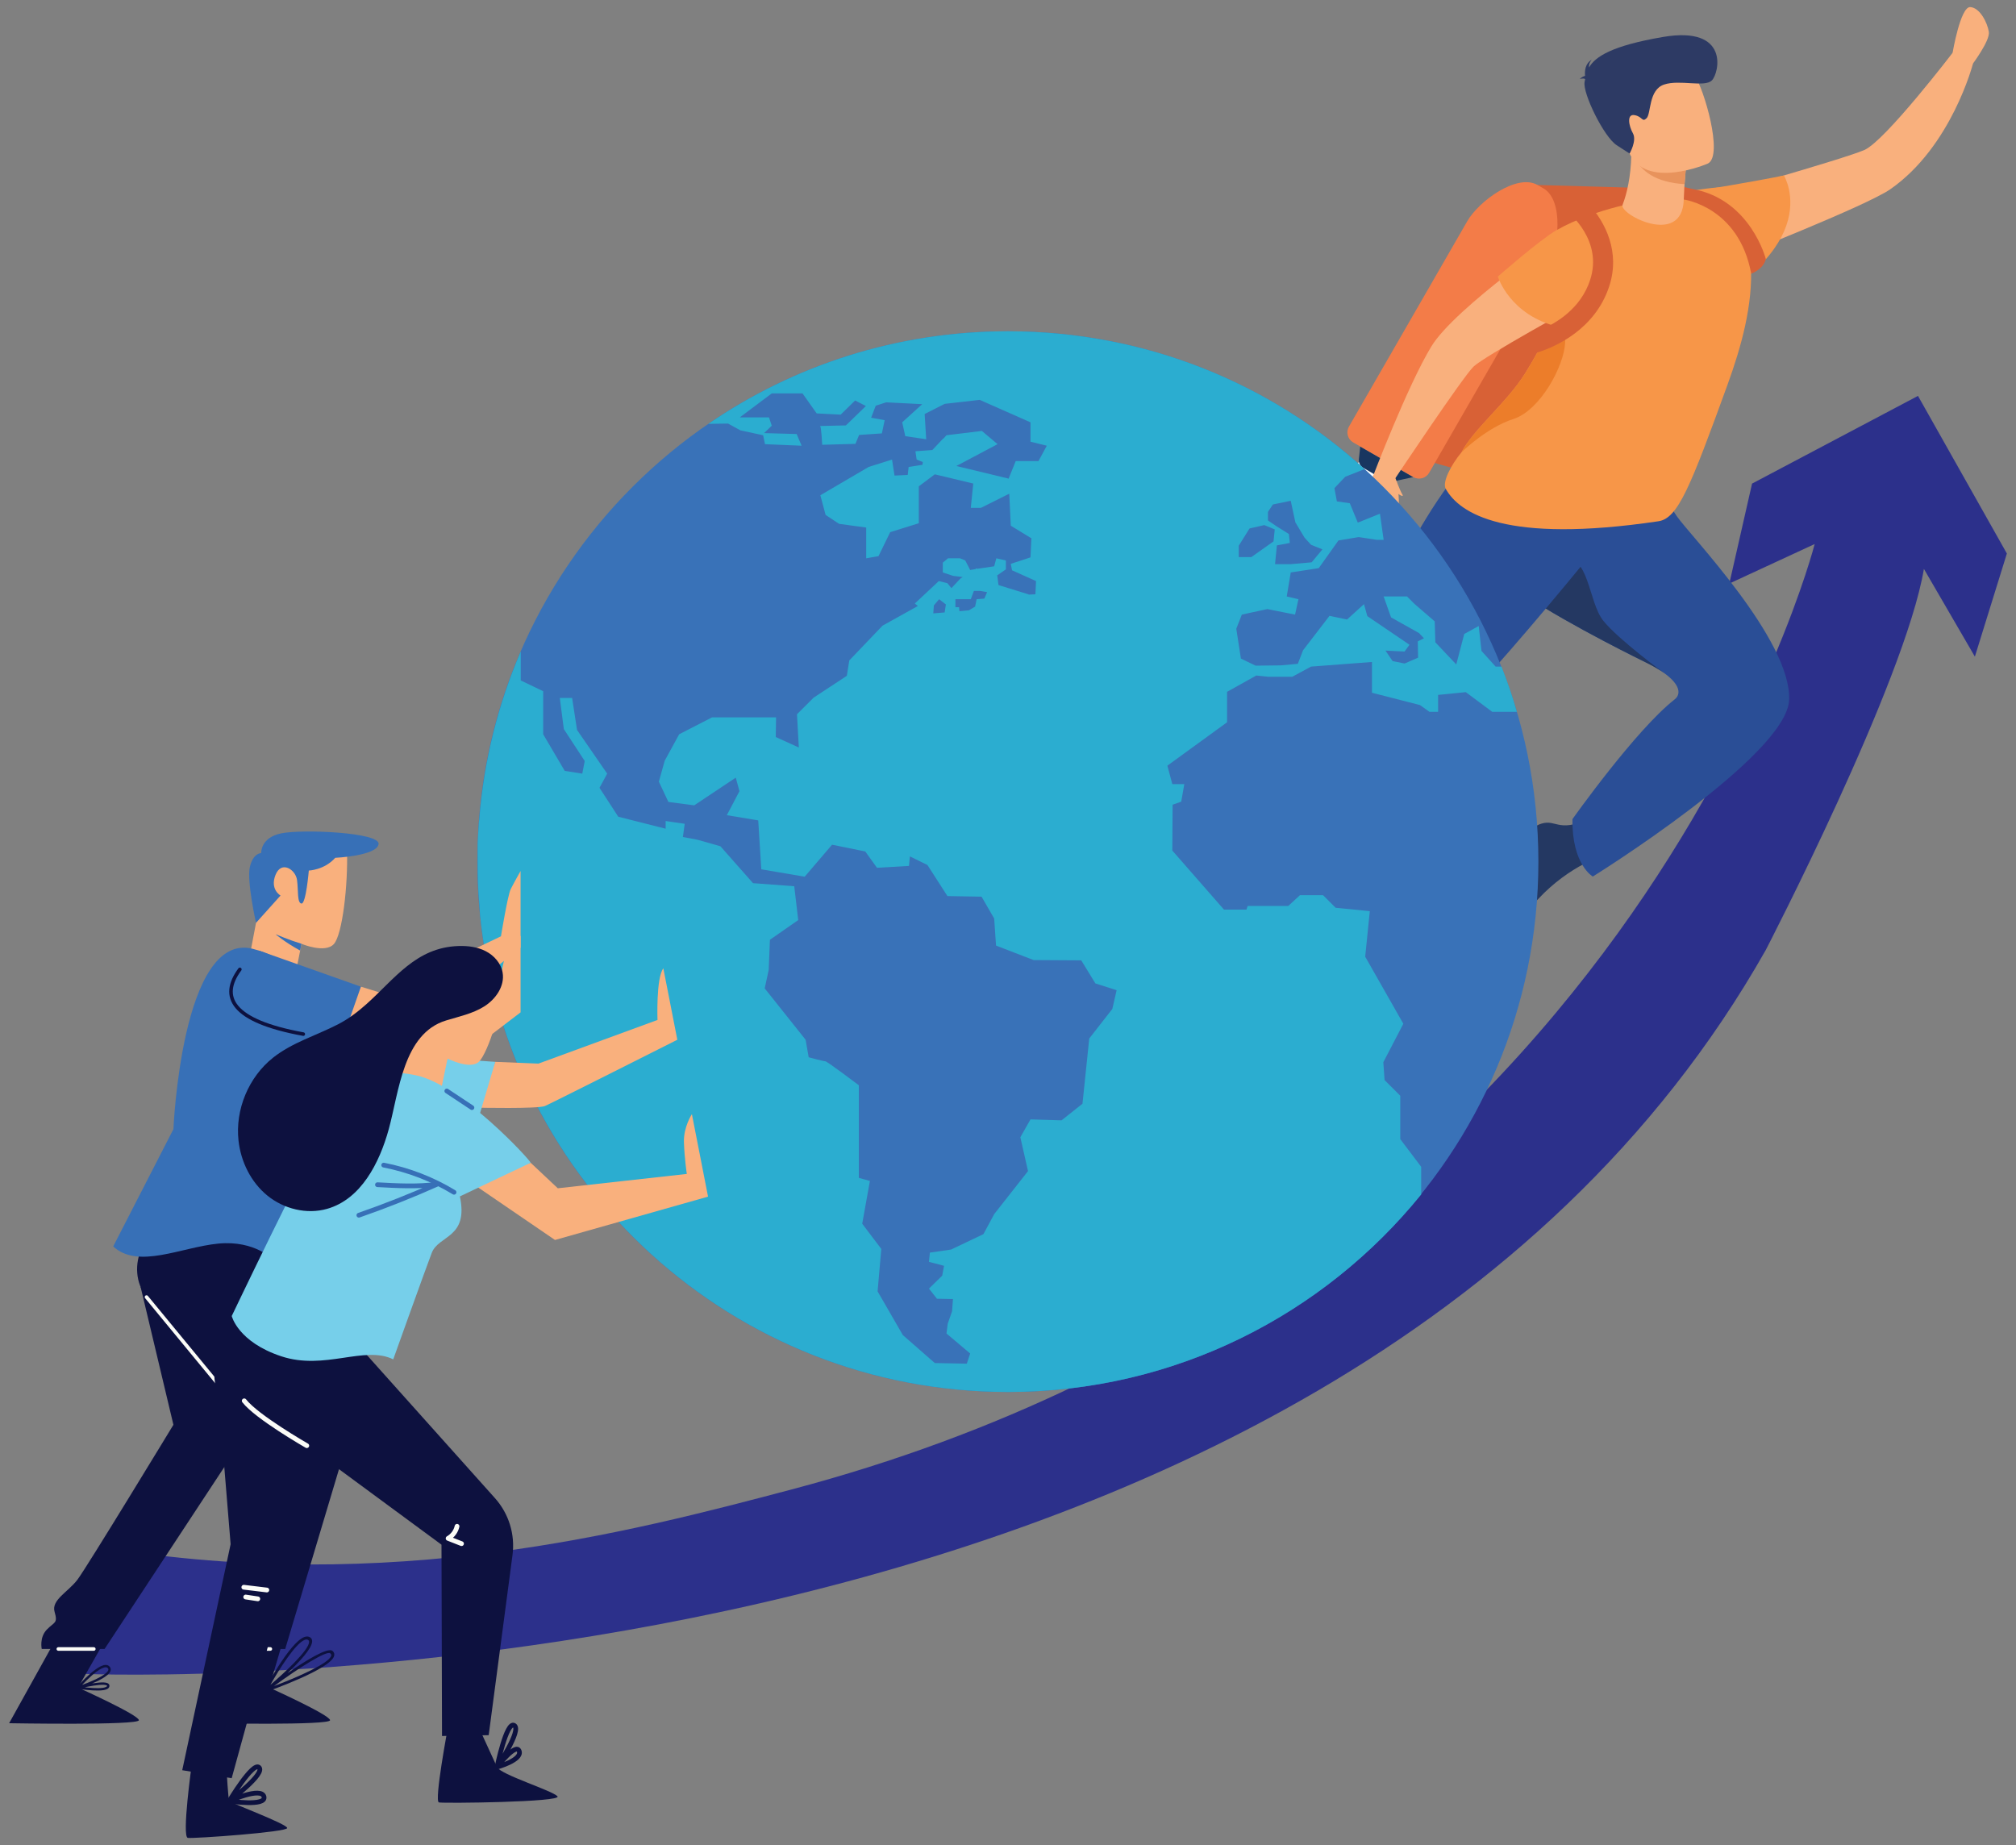 <?xml version="1.0" encoding="UTF-8"?> <!-- Generator: Adobe Illustrator 23.0.2, SVG Export Plug-In . SVG Version: 6.00 Build 0) --> <svg xmlns="http://www.w3.org/2000/svg" xmlns:xlink="http://www.w3.org/1999/xlink" version="1.1" id="Layer_1" x="0px" y="0px" viewBox="0 0 425.245 389.194" xml:space="preserve"><rect x="0" y="0" width="425.245" height="389.194" fill="#808080" stroke="none"/> <g> <path fill="#2C308B" d="M364.778,123.092l18-8.333c0,0-38.935,152.619-215.759,199.413c-34.394,9.102-84.573,22.255-145.24,12.255 l-4,26.666c0,0,261.907,11.143,354.667-152.667c0,0,29.374-56.667,33.374-80.417l10.75,18.5l6.75-21.75l-18.75-33.25l-35,18.5 L364.778,123.092z"></path> <g> <g> <path fill="#F7FBFF" d="M294.236,101.485l-0.412,1.757l-1.837,7.835v0.002l-5.405,23.038l-9.926,42.33l-10.234,43.64 l-14.587,62.198c-14.087-2.883-25.908-8.922-35.76-17.158c-19.538-16.336-31.323-41.295-37.645-67.352L286.648,97.472 l0.025,0.013l3.392,1.794l0.415,0.221l3.175,1.677l0.054,0.028L294.236,101.485z"></path> <path fill="#243862" d="M338.568,180.322c0,0-7.369,2.08-14.117,9.32c-3.62,3.885-8.408,8.01-9.916,6.64 c-0.726-0.661-1.805-5.477,3.105-9.77c4.712-4.119,2.542-11.211,7.471-12.764c3.368-1.06,3.73,2.432,11.55-1.812L338.568,180.322 z"></path> <path fill="#2A4E96" d="M377.393,147.594c-0.426,11.831-41.418,37.306-41.418,37.306s-4.433-2.521-4.287-12.114 c0,0,13.327-18.818,21.553-25.252c1.313-1.026,1.311-3.016-2.186-5.536l-0.002,0c-1.008-0.726-2.303-1.496-3.941-2.298 c0,0-15.589-7.577-25.164-13.923c-1.815-1.204-3.414-2.364-4.648-3.418c-0.446-0.378,17.733-21.343,17.733-21.343l11.243-3.897 c0,0,4.192,7.081,7.433,11.787C356.461,112.906,377.847,134.956,377.393,147.594z"></path> <path fill="#243862" d="M351.053,141.999c-1.008-0.726-2.303-1.496-3.941-2.298c0,0-15.589-7.577-25.164-13.923 c1.307-2.933,3.691-6.871,7.328-7.822c5.968-1.56,5.662,8.976,8.938,13.015C341.464,134.978,350.905,141.889,351.053,141.999z"></path> <path fill="#183660" d="M286.926,94.186l-0.294,2.654c-0.082,0.739,0.278,1.457,0.919,1.834l4.083,2.397 c0.784,0.46,1.713,0.608,2.6,0.413l3.886-0.852L286.926,94.186z"></path> <g> <path fill="#D86136" d="M323.99,107.491l-12.686-7.308c-1.164-0.67-1.566-2.17-0.897-3.333l24.952-43.317 c2.479-4.303,10.526-10.134,14.831-7.654l1.247,0.718c4.314,2.486,3.313,12.386,0.826,16.701l-24.94,43.296 C326.653,107.757,325.154,108.16,323.99,107.491z"></path> <polygon fill="#D86136" points="324.32,39.021 352.228,39.821 315.322,101.295 298.962,96.609 "></polygon> <path fill="#F37C48" d="M298.12,100.634l-12.687-7.309c-1.164-0.669-1.566-2.169-0.897-3.333l24.953-43.317 c2.479-4.303,10.526-10.133,14.831-7.654l1.246,0.718c4.314,2.485,3.313,12.386,0.827,16.701l-24.94,43.297 C300.783,100.901,299.283,101.304,298.12,100.634z"></path> </g> <path fill="#F9B07D" d="M358.575,42.12c0,0,30.268-8.541,34.686-10.48c4.419-1.94,18.747-20.676,18.747-20.676l4.165,2.434 c0,0-4.489,17.501-17.439,26.519c-5.055,3.521-33.502,14.681-33.502,14.681L358.575,42.12z"></path> <path fill="#243862" d="M258.492,191.274c0,0-4.919,5.201-6.912,10.122c-1.995,4.922-4.916,10.522-6.819,9.794 c-0.917-0.351-3.675-4.443-0.664-10.23c2.889-5.551-1.715-11.367,2.312-14.607c2.75-2.214,4.359,0.907,10.097-5.893 L258.492,191.274z"></path> <path fill="#2A4E96" d="M347.979,101.508c0,0-32.423,41.163-46.624,53.891c-7.54,6.759-43.31,36.658-43.31,36.658 s-2.456-2.428-3.209-4.537c-1.48-4.148-0.236-6.685-0.236-6.685s17.741-31.972,29.597-43.902 c9.709-9.771,16.273-37.38,37.802-50.039C343.528,74.236,347.979,101.508,347.979,101.508z"></path> <path fill="#F79648" d="M364.421,81.073c-7.878,21.695-10.479,28.27-14.594,28.881c-32.275,4.79-41.995-1.665-44.88-6.855 c-0.763-1.375,1.103-5.02,3.346-7.705c0,0,0,0,0.004-0.004c2.417-4.732,9.64-10.57,13.381-16.597 c2.431-3.914,4.211-7.322,5.509-10.292c6.354-14.533,1.182-18.6,4.271-20.514c5.409-3.349,30.638-10.718,38.59-8.002 c3.894,1.33-1.085,9.353-0.725,15.961C369.774,64.245,367.318,73.095,364.421,81.073z"></path> <path fill="#F9B07D" d="M329.945,49.05c0,0-23,15.777-28.021,24.028c-5.022,8.252-12.366,27.514-12.366,27.514 s0.264,1.238,4.619,0.504c0,0,14.388-21.604,16.654-23.775c2.267-2.171,22.307-13.176,22.307-13.176L329.945,49.05z"></path> <path fill="#F79648" d="M376.788,47.612c-1.048,2.995-3.275,6.525-7.394,10.128l-10.966-17.547c0,0,11.497-1.869,17.861-3.18 C376.289,37.013,378.974,41.362,376.788,47.612z"></path> <path fill="#F79648" d="M347.625,42.242c0,0-10.945,1.569-19.295,6.307c-3.462,1.964-12.383,9.793-12.383,9.793 s2.49,8.143,12.727,10.593c10.238,2.45,8.053-17.197,8.053-17.197L347.625,42.242z"></path> <path fill="#F9B07D" d="M411.872,11.146c0,0,1.644-9.773,3.722-9.652c2.077,0.122,3.647,3.389,3.924,5.235 c0.278,1.846-3.48,6.852-3.48,6.852L411.872,11.146z"></path> <path fill="#F9B07D" d="M294.692,101.94c0,0,0.796,4.481,0.089,6.288c-0.706,1.807-2.739,3.234-4.142,3.121 c-1.402-0.113,0.972-3.403,0.068-5.263c-0.904-1.859-2.497-5.806,0.137-6.752C293.476,98.389,294.692,101.94,294.692,101.94z"></path> <path fill="#F9B07D" d="M294.18,100.431c0,0,1.029,2.876,1.619,3.855c0.59,0.978-1.684-0.477-2.244-1.396 C292.995,101.971,294.18,100.431,294.18,100.431z"></path> <path fill="#EC7D2A" d="M330.136,72.341c-0.225,4.858-5.238,14.23-10.91,16.044c-5.583,1.785-10.768,6.846-10.929,7.005 c2.417-4.732,9.64-10.57,13.381-16.597c2.431-3.914,4.211-7.322,5.509-10.292C328.531,68.351,330.291,68.99,330.136,72.341z"></path> <g> <path fill="#D86136" d="M339.425,60.443c-2.998,9.057-11.293,12.649-14.754,13.783c-0.708,0.229-1.212,0.359-1.43,0.41 l-0.102,0.024l-0.918-4.141c0.031-0.004,1.165-0.272,2.772-0.955l0.002-0.001c3.241-1.377,8.413-4.44,10.404-10.458 c2.752-8.313-4.287-14.129-5.186-14.827c1.714-0.479,3.431-0.836,5.022-1.096C338.554,46.85,341.852,53.118,339.425,60.443z"></path> </g> <path fill="#D86136" d="M355.165,42.091c0,0,11.631,1.504,14.228,15.648c0,0,2.562-0.92,3.086-3.086 c0,0-3.186-12.557-15.407-14.777c-0.708-0.129-3.607-0.892-3.607-0.892l-0.111,0.658c0,0,0.057,1.676,0.142,1.877 C353.581,41.72,355.165,42.091,355.165,42.091z"></path> <g> <path fill="#F9B07D" d="M342.257,43.205c0.936-2.394,1.728-5.947,1.844-10.426l0.647,0.147l10.871,2.488 c0,0-0.352,3.434-0.454,6.676c-0.001,0.027-0.002,0.054-0.003,0.08C354.816,52.145,341.481,45.194,342.257,43.205z"></path> <path fill="#E8935C" d="M355.62,35.415c0,0,0,0-0.286,3.426c-6.113-0.353-9.352-2.781-10.585-5.915L355.62,35.415z"></path> </g> <g> <path fill="#F9B07D" d="M360.261,34.494c0,0-13.21,5.751-16.653-2.393c-3.443-8.144-7.468-12.887,0.82-16.903 c8.289-4.016,11.253-1.597,13.074,0.841S363.609,32.787,360.261,34.494z"></path> <path fill="#2D3A64" d="M334.362,16.672c-0.161-0.112-0.48-0.155-1.131-0.027c0,0,0.433-0.451,1.114-0.642 c-0.093-0.927-0.019-2.628,1.421-3.402c0,0-0.714,0.649-0.581,1.626c1.316-2.28,4.793-4.578,15.566-6.424 c14.198-2.433,11.872,7.643,10.34,9.163c-1.533,1.52-6.808-0.242-10.097,0.876c-3.29,1.118-2.698,6.132-3.668,7.087 c-0.97,0.955-0.82-0.336-2.539-0.642c-1.718-0.305-1.217,2.286-0.35,3.833c0.867,1.547-0.695,4.274-0.695,4.274s0,0-2.724-1.762 c-2.726-1.762-7.219-11.011-6.774-13.338C334.285,17.089,334.322,16.881,334.362,16.672z"></path> </g> </g> </g> <g> <path fill-rule="evenodd" clip-rule="evenodd" fill="#3972B8" d="M212.628,69.88c61.773,0,111.871,50.096,111.871,111.872 c0,61.777-50.098,111.872-111.871,111.872c-61.842,0-111.939-50.094-111.939-111.872C100.69,119.976,150.786,69.88,212.628,69.88 L212.628,69.88z"></path> <path fill-rule="evenodd" clip-rule="evenodd" fill="#2BADD0" d="M212.628,69.88c28.941,0,55.35,10.967,75.207,29.072 l-4.087,1.621l-2.272,2.402l0.518,2.789l2.727,0.39l1.688,4.088l4.672-1.881l0.778,5.515h-1.426l-3.83-0.584l-4.282,0.714 l-4.152,5.84l-5.907,0.908l-0.843,5.063l2.467,0.582l-0.714,3.245l-5.84-1.167l-5.387,1.167l-1.169,2.985l0.975,6.294l3.114,1.493 l5.32-0.065l3.571-0.325l1.101-2.855l5.584-7.268l3.695,0.78l3.571-3.245l0.714,2.53l8.89,6.035l-1.038,1.429l-4.024-0.196 l1.492,2.207l2.532,0.52l2.853-1.233l-0.065-3.439l1.299-0.65l-1.038-1.103l-5.904-3.309l-1.559-4.412h4.933l1.558,1.556 l4.283,3.699l0.13,4.413l4.413,4.672l1.684-6.425l3.052-1.686l0.584,5.255l2.984,3.31h1.235c1.231,3.116,2.333,6.295,3.242,9.54 h-5.19l-5.583-4.153l-5.84,0.583v3.569h-1.815l-2.011-1.428l-10.125-2.596v-6.489l-12.847,0.973l-3.959,2.142h-5.063l-2.531-0.259 l-6.162,3.439v6.424l-12.591,9.15l1.039,3.892h2.53l-0.648,3.7l-1.816,0.648l-0.065,9.668l10.9,12.459h4.737l0.261-0.777h8.564 l2.467-2.271h4.866l2.66,2.66l7.204,0.713l-0.973,9.605l8.046,14.146l-4.22,8.113l0.261,3.763l3.31,3.307v9.151l4.413,5.841v5.84 c-20.571,25.371-51.978,41.659-87.148,41.659c-57.948,0-105.578-43.997-111.353-100.45l0,0c-0.064-0.845-0.129-1.753-0.194-2.66 l0,0c-0.26-2.922-0.327-5.842-0.327-8.761v-0.714v-1.298v-1.621l0.067-1.622l0.063-0.975c0.067-0.714,0.067-1.426,0.132-2.075 l0.065-0.521c0.972-12.523,4.022-24.461,8.758-35.494v6.1l4.736,2.27v9.086l4.544,7.721l3.7,0.583l0.519-2.66l-4.413-6.749 l-0.844-6.554h2.596l1.038,6.749l6.36,9.214l-1.624,2.987l3.96,6.098l9.994,2.53v-1.622l4.023,0.585l-0.391,2.79l3.116,0.583 l4.802,1.364l6.878,7.786l8.696,0.648l0.842,7.138l-5.969,4.154l-0.259,6.359l-0.845,3.894l8.631,10.838l0.648,3.696 c0,0,3.116,0.843,3.505,0.843c0.39,0,7.074,5.061,7.074,5.061v19.535l2.335,0.649l-1.622,9.019l4.024,5.321l-0.78,8.953 l5.32,9.214l6.748,5.906l6.75,0.131l0.712-2.143l-4.996-4.218l0.259-2.077l0.911-2.596l0.195-2.595l-3.376-0.066l-1.687-2.142 l2.791-2.725l0.389-2.077l-3.18-0.843l0.196-1.947l4.477-0.648l6.813-3.245l2.269-4.218l7.138-9.085l-1.619-7.139l2.142-3.765 l6.552,0.197l4.414-3.504l1.428-13.759l4.867-6.228l0.906-3.96l-4.477-1.425l-2.984-4.868l-10.058-0.064l-7.918-3.052 l-0.391-5.709l-2.661-4.608l-7.202-0.129l-4.215-6.554l-3.7-1.815l-0.195,2.009l-6.75,0.392l-2.465-3.44l-7.009-1.426 l-5.774,6.748l-9.15-1.557l-0.649-10.319l-6.619-1.103l2.66-5.062l-0.777-2.854l-8.762,5.839l-5.45-0.712l-2.012-4.284 l1.234-4.413l3.049-5.579l6.943-3.569h13.496l-0.064,4.152l4.867,2.207l-0.389-7.009l3.505-3.504l7.009-4.607l0.518-3.245 l7.008-7.332l7.462-4.153l-0.648-0.52l5.062-4.737l1.814,0.454l0.845,1.038l1.946-2.075l0.456-0.26l-2.076-0.26l-2.142-0.713 v-2.076l1.101-0.91h2.53l1.105,0.455l1.036,2.011l1.171-0.194v-0.13l0.388,0.065l3.503-0.52l0.456-1.688l2.011,0.455v1.881 l-1.881,1.297h0.066l0.26,2.012l6.292,1.947l0.064,0.065l1.43-0.065l0.13-2.79l-5.062-2.272l-0.259-1.362l4.153-1.362l0.194-4.023 l-4.348-2.66l-0.324-6.749l-5.973,2.984h-2.141l0.521-5.126l-8.113-1.946l-3.373,2.531v7.787l-6.037,1.882l-2.465,5.062 l-2.596,0.453v-6.488l-5.71-0.779l-2.854-1.881l-1.105-4.153l10.189-5.97l4.931-1.557l0.519,3.375l2.79-0.129l0.195-1.688 l2.92-0.454l0.064-0.584l-1.297-0.52l-0.259-1.752l3.568-0.26l2.142-2.271l0.13-0.131H199l0.648-0.712l7.462-0.909l3.311,2.789 l-8.695,4.608l11.032,2.661l1.491-3.699h4.802l1.754-3.244l-3.438-0.843v-4.088l-10.709-4.737l-7.397,0.844l-4.219,2.141 l0.327,5.322l-4.414-0.65l-0.649-2.919l4.218-3.829l-7.593-0.39l-2.206,0.714l-0.972,2.531l2.854,0.519l-0.583,2.791l-4.802,0.325 l-0.78,1.881l-7.009,0.195c0,0-0.194-3.958-0.454-3.958c-0.323,0,5.453-0.129,5.453-0.129l4.215-4.089l-2.271-1.167l-3.049,2.984 l-5.061-0.259l-2.984-4.218h-6.49l-6.749,5.062h6.166l0.583,1.752l-1.624,1.558l6.878,0.195l1.04,2.465l-7.721-0.325l-0.392-1.88 l-4.802-1.04l-2.595-1.427l-4.152,0.064C167.399,77.083,189.138,69.88,212.628,69.88L212.628,69.88z M267.459,107.971l1.039-1.557 l3.762-0.779l0.976,4.542l1.945,3.245l1.364,1.492l2.399,0.974l-2.271,2.726l-4.414,0.389h-3.307l0.388-3.959l2.725-0.518 l-0.193-1.882l-2.596-1.623l-1.817-1.233V107.971L267.459,107.971z M261.297,115.109l2.271-3.634l3.114-0.713l2.205,0.907 l-0.258,2.531l-4.673,3.31h-2.659V115.109L261.297,115.109z M199.259,129.19l-2.401,0.194l0.131-1.687l1.103-1.299l1.427,1.103 L199.259,129.19z M207.632,126.269l-1.623,0.13l-0.324,1.558l-1.3,0.778l-2.012,0.194c-0.064-0.518-0.064-0.843-0.064-0.843 h-0.777v-1.688h3.243l0.651-1.752h1.296l1.493,0.259L207.632,126.269z"></path> </g> <g> <path fill="#F9B07D" d="M76.129,208.132l4.472,1.376l25.07-12.005c0,0,1.421-8.664,2.042-9.917 c0.622-1.252,2.094-3.862,2.094-3.862v16.179l-20.488,16.369c-2.219,1.787-4.963,2.734-7.695,2.659l-12.358-0.341L76.129,208.132z "></path> <path fill="#F9B07D" d="M75.144,221.779l4.473,1.376l25.069-12.005c0,0,1.421-8.664,2.043-9.917 c0.622-1.253,3.078-3.862,3.078-3.862v16.179l-21.473,16.369c-2.22,1.786-4.963,2.734-7.695,2.659l-12.359-0.341L75.144,221.779z"></path> <g> <g> <path fill="#F9B07D" d="M73.196,179.257c0.232,7.441-0.968,17.895-2.776,19.882c-1.859,2.043-6.822-0.051-6.822-0.051 l-2.294,11.56l-9.833-2.665l5.559-29.215C57.029,178.768,72.989,172.599,73.196,179.257z"></path> </g> <g> <path fill="#3770B7" d="M63.314,200.511l0.283-1.423c-2.74-0.849-5.471-2.024-5.471-2.024S60.103,198.769,63.314,200.511z"></path> </g> </g> <polygon fill="#3770B7" points="76.129,208.132 71.611,221.033 47.607,219.819 54.75,200.561 "></polygon> <g> <path fill="#0D113F" d="M60.509,343.291l-3.72,12.688c0,0,12.773,5.748,12.833,6.879c0.061,1.131-25.778,0.637-25.778,0.637 l3.845-16.109L60.509,343.291z"></path> </g> <g> <path fill="#0D113F" d="M55.753,356.519c0.216-0.408,5.352-10.012,8.396-11.185c0.464-0.18,0.874-0.174,1.216,0.018 c0.338,0.191,0.502,0.512,0.478,0.926c-0.078,1.49-2.694,4.299-5.192,6.654c3.8-2.623,8.483-5.527,9.483-4.695 c0.457,0.389,0.428,0.834,0.322,1.143c-0.926,2.73-12.999,7.047-14.374,7.529l-0.66,0.234L55.753,356.519z M64.961,345.914 c-0.189-0.105-0.416-0.105-0.692,0.002c-1.979,0.764-5.418,6.273-7.24,9.492c3-2.568,8.076-7.268,8.172-9.031 c0.007-0.139-0.021-0.248-0.088-0.336C65.075,345.992,65.026,345.949,64.961,345.914z M69.659,348.752 c-0.74-0.617-6.353,2.871-11.869,6.91c5.1-1.908,11.52-4.773,12.059-6.363c0.036-0.105,0.061-0.254-0.066-0.422 C69.75,348.836,69.711,348.793,69.659,348.752z"></path> </g> <g> <path fill="#0D113F" d="M23.697,343.291l-7.23,12.688c0,0,12.772,5.748,12.832,6.879c0.06,1.131-27.373,0.637-27.373,0.637 l8.951-16.109L23.697,343.291z"></path> </g> <path fill="#0D113F" d="M57.749,265.816l14.8,34.204c0.731,1.69,0.828,3.629,0.273,5.483l-12.66,42.332h-14.51 c0,0-0.94-2.609,1.222-6.158c2.162-3.551-1.476-3.76,1.739-7.412c3.213-3.654,7.961-27.873,7.961-27.873l-25.67-32.789 c-2.299-2.936-2.628-7.049-0.852-10.628l1.766-3.558l24.615-1.044L57.749,265.816z"></path> <path fill="#0D113F" d="M29.656,271.449l6.924,29.095c0,0-18.262,30.064-20.244,32.674c-1.982,2.611-5.561,4.281-4.82,6.785 c0.739,2.506-0.063,2.088-1.656,3.758c-1.596,1.672-1.056,4.072-1.056,4.072H22.06l27.256-41.414 c1.044-1.52,1.67-3.266,1.813-5.045l1.745-21.916L29.656,271.449z"></path> <path fill="none" stroke="#0D113F" stroke-width="0.5" stroke-linecap="round" stroke-linejoin="round" stroke-miterlimit="10" d=" M16.466,355.978c0,0,5.158-5.912,6.491-4.227C24.29,353.439,16.466,355.978,16.466,355.978s6.557-1.652,6.367-0.316 C22.644,357,16.466,355.978,16.466,355.978z"></path> <line fill="none" stroke="#FBFCF7" stroke-width="0.75" stroke-linecap="round" stroke-linejoin="round" stroke-miterlimit="10" x1="50.595" y1="297.506" x2="30.904" y2="273.601"></line> <line fill="none" stroke="#FBFCF7" stroke-width="0.75" stroke-linecap="round" stroke-linejoin="round" stroke-miterlimit="10" x1="49.777" y1="347.834" x2="57.029" y2="347.834"></line> <line fill="none" stroke="#FBFCF7" stroke-width="0.75" stroke-linecap="round" stroke-linejoin="round" stroke-miterlimit="10" x1="12.304" y1="347.834" x2="19.789" y2="347.834"></line> <path fill="#3770B7" d="M53.255,200.128c6.717,1.643,11.643,6.486,12.829,12.557c1.186,6.071,0.582,17.455-1.714,29.142 c-2.298,11.686-6.622,23.989-6.622,23.989s-3.911-4.25-11.712-3.49c-7.802,0.759-16.929,5.452-22.157,0.595l12.702-24.736 C36.582,238.184,38.343,196.482,53.255,200.128z"></path> <polygon fill="#3770B7" points="75.144,221.779 70.625,234.679 46.622,233.465 53.765,214.206 "></polygon> <path fill="#3770B7" d="M54.003,194.672l5.171-5.769c0,0-2.294-1.293-1.048-4.375c1.246-3.083,4.23-1.095,4.528,1.094 c0.298,2.188-0.006,4.873,0.942,4.973c0.947,0.099,1.544-6.962,1.544-6.962s3.281-0.1,5.569-2.685c0,0,8.751-0.398,9.148-2.885 c0.398-2.485-16.011-3.182-20.486-2.287c-4.475,0.895-4.275,4.177-4.275,4.177s-1.691-0.051-2.387,2.908 C52.014,185.821,54.003,194.672,54.003,194.672z"></path> <path fill="none" stroke="#0D113F" stroke-width="0.75" stroke-linecap="round" stroke-linejoin="round" stroke-miterlimit="10" d=" M65.71,233.588c0.802-5.073,1.406-14.653,1.406-14.653l3.271,1.158"></path> <path fill="none" stroke="#0D113F" stroke-width="0.75" stroke-linecap="round" stroke-linejoin="round" stroke-miterlimit="10" d=" M50.595,204.481c-4.245,5.742-1.842,10.884,13.38,13.653"></path> </g> <g> <path fill="#F9B07D" d="M111.937,245.275l5.721,5.38l27.214-3.026c0,0-0.506-3.402-0.606-6.717c-0.097-3.21,1.68-5.892,1.68-5.892 l3.407,17.399l-32.287,9.142l-18.323-12.521L111.937,245.275z"></path> <path fill="#F9B07D" d="M104.464,223.986l9.106,0.371l25.119-9.206c0,0-0.32-8.871,1.233-10.889l2.95,15.065 c0,0-26.437,13.331-27.906,13.97c-1.469,0.638-14.276,0.357-14.276,0.357L104.464,223.986z"></path> <polygon fill="#76CFEA" points="94.402,223.293 104.464,223.986 100.945,235.866 91.51,229.74 "></polygon> <g> <g> <path fill="#F9B07D" d="M105.677,205.271c0.833,6.704-2.826,16.842-4.605,18.646c-1.831,1.855-6.67-0.624-6.67-0.624 l-2.315,11.184l-9.595-3.451l4.885-26.21C87.377,204.817,104.859,198.697,105.677,205.271z"></path> </g> </g> <path fill="#0D113F" d="M75.564,283.795l28.843,32.225c2.922,3.266,4.273,7.643,3.7,11.984l-5.024,38.014l-9.847,0.172 l-0.11-40.355L67.6,307.035l-18.73,68.06l-10.431-1.688l10.207-47.672l-2.533-30.877c0,0-4.65-11.412,6.832-18.93 C64.428,268.411,75.564,283.795,75.564,283.795z"></path> <path fill="#76CFEA" d="M111.937,245.275c-0.124-0.635-14.622-16.36-24.026-18.411c-9.405-2.051-13.573,1.4-18.907,10.568 c-5.334,9.17-20.123,40.17-20.123,40.17s1.289,5.457,10.446,8.494c9.159,3.037,17.548-2.338,23.621,0.645 c0,0,6.668-18.652,8.119-22.45c1.453-3.797,7.817-3.067,5.937-11.922L111.937,245.275z"></path> <path fill="#0D113F" d="M101.314,365.068c0,0,2.782,6.096,3.525,7.682c0.744,1.586,11.65,4.938,12.756,6.164 c1.108,1.227-23.956,1.514-25.011,1.289c-1.055-0.229,1.926-15.969,1.926-15.969L101.314,365.068z"></path> <path fill="#0D113F" d="M47.795,373.383c0,0,0.337,6.141,0.558,6.531c0.22,0.389,12.205,4.826,12.229,5.689 c0.024,0.861-19.625,2.256-20.958,2.082c-1.333-0.172,0.84-15.609,0.84-15.609L47.795,373.383z"></path> <path fill="none" stroke="#0D113F" stroke-linecap="round" stroke-linejoin="round" stroke-miterlimit="10" d="M104.839,372.75 c0,0,5.341-1.48,4.682-3.371C108.862,367.486,104.839,372.75,104.839,372.75s5.276-7.818,3.63-8.795 C106.824,362.976,104.839,372.75,104.839,372.75z"></path> <path fill="none" stroke="#0D113F" stroke-linecap="round" stroke-linejoin="round" stroke-miterlimit="10" d="M48.353,379.914 c0,0,7.89,1.219,7.327-0.92C55.117,376.855,48.353,379.914,48.353,379.914s7.807-5.84,6.256-7.123 C53.279,371.689,48.353,379.914,48.353,379.914z"></path> <path fill="none" stroke="#FBFCF7" stroke-linecap="round" stroke-linejoin="round" stroke-miterlimit="10" d="M64.712,304.949 c0,0-10.586-6.072-13.197-9.459"></path> <path fill="none" stroke="#FBFCF7" stroke-linecap="round" stroke-linejoin="round" stroke-miterlimit="10" d="M96.406,321.959 c-0.232,1.064-0.936,2.014-1.886,2.547c0.945,0.369,1.89,0.742,2.834,1.113"></path> <path fill="none" stroke="#FBFCF7" stroke-linecap="round" stroke-linejoin="round" stroke-miterlimit="10" d="M56.285,335.398 c-1.619-0.195-3.239-0.391-4.857-0.588"></path> <path fill="none" stroke="#FBFCF7" stroke-linecap="round" stroke-linejoin="round" stroke-miterlimit="10" d="M54.38,337.26 c-0.851-0.127-1.703-0.256-2.555-0.385"></path> <path fill="none" stroke="#3770B7" stroke-linecap="round" stroke-linejoin="round" stroke-miterlimit="10" d="M95.77,251.497 c-4.556-2.764-9.604-4.714-14.835-5.73"></path> <path fill="none" stroke="#3770B7" stroke-linecap="round" stroke-linejoin="round" stroke-miterlimit="10" d="M75.697,256.339 c5.59-1.947,11.099-4.129,16.506-6.539c-4.062,0.576-8.486,0.325-12.583,0.102"></path> <path fill="none" stroke="#3770B7" stroke-linecap="round" stroke-linejoin="round" stroke-miterlimit="10" d="M99.544,233.643 c-1.764-1.17-3.529-2.339-5.294-3.509"></path> <path fill="#0D113F" d="M77.256,211.843c5.983-5.328,10.479-12.003,19.459-12.29c1.978-0.064,4.012,0.191,5.769,1.104 c1.757,0.912,3.203,2.555,3.537,4.506c0.485,2.832-1.45,5.607-3.884,7.135c-2.432,1.527-5.314,2.124-8.061,2.964 c-9.04,2.767-9.905,15.017-12.065,22.9c-1.96,7.153-5.864,14.787-12.996,16.826c-4.303,1.231-9.137,0.035-12.609-2.788 c-3.473-2.823-5.596-7.139-6.092-11.585c-0.73-6.557,2.118-13.402,7.283-17.505c4.027-3.2,9.117-4.68,13.692-7.033 C73.52,214.928,75.455,213.447,77.256,211.843z"></path> </g> </g> </svg> 